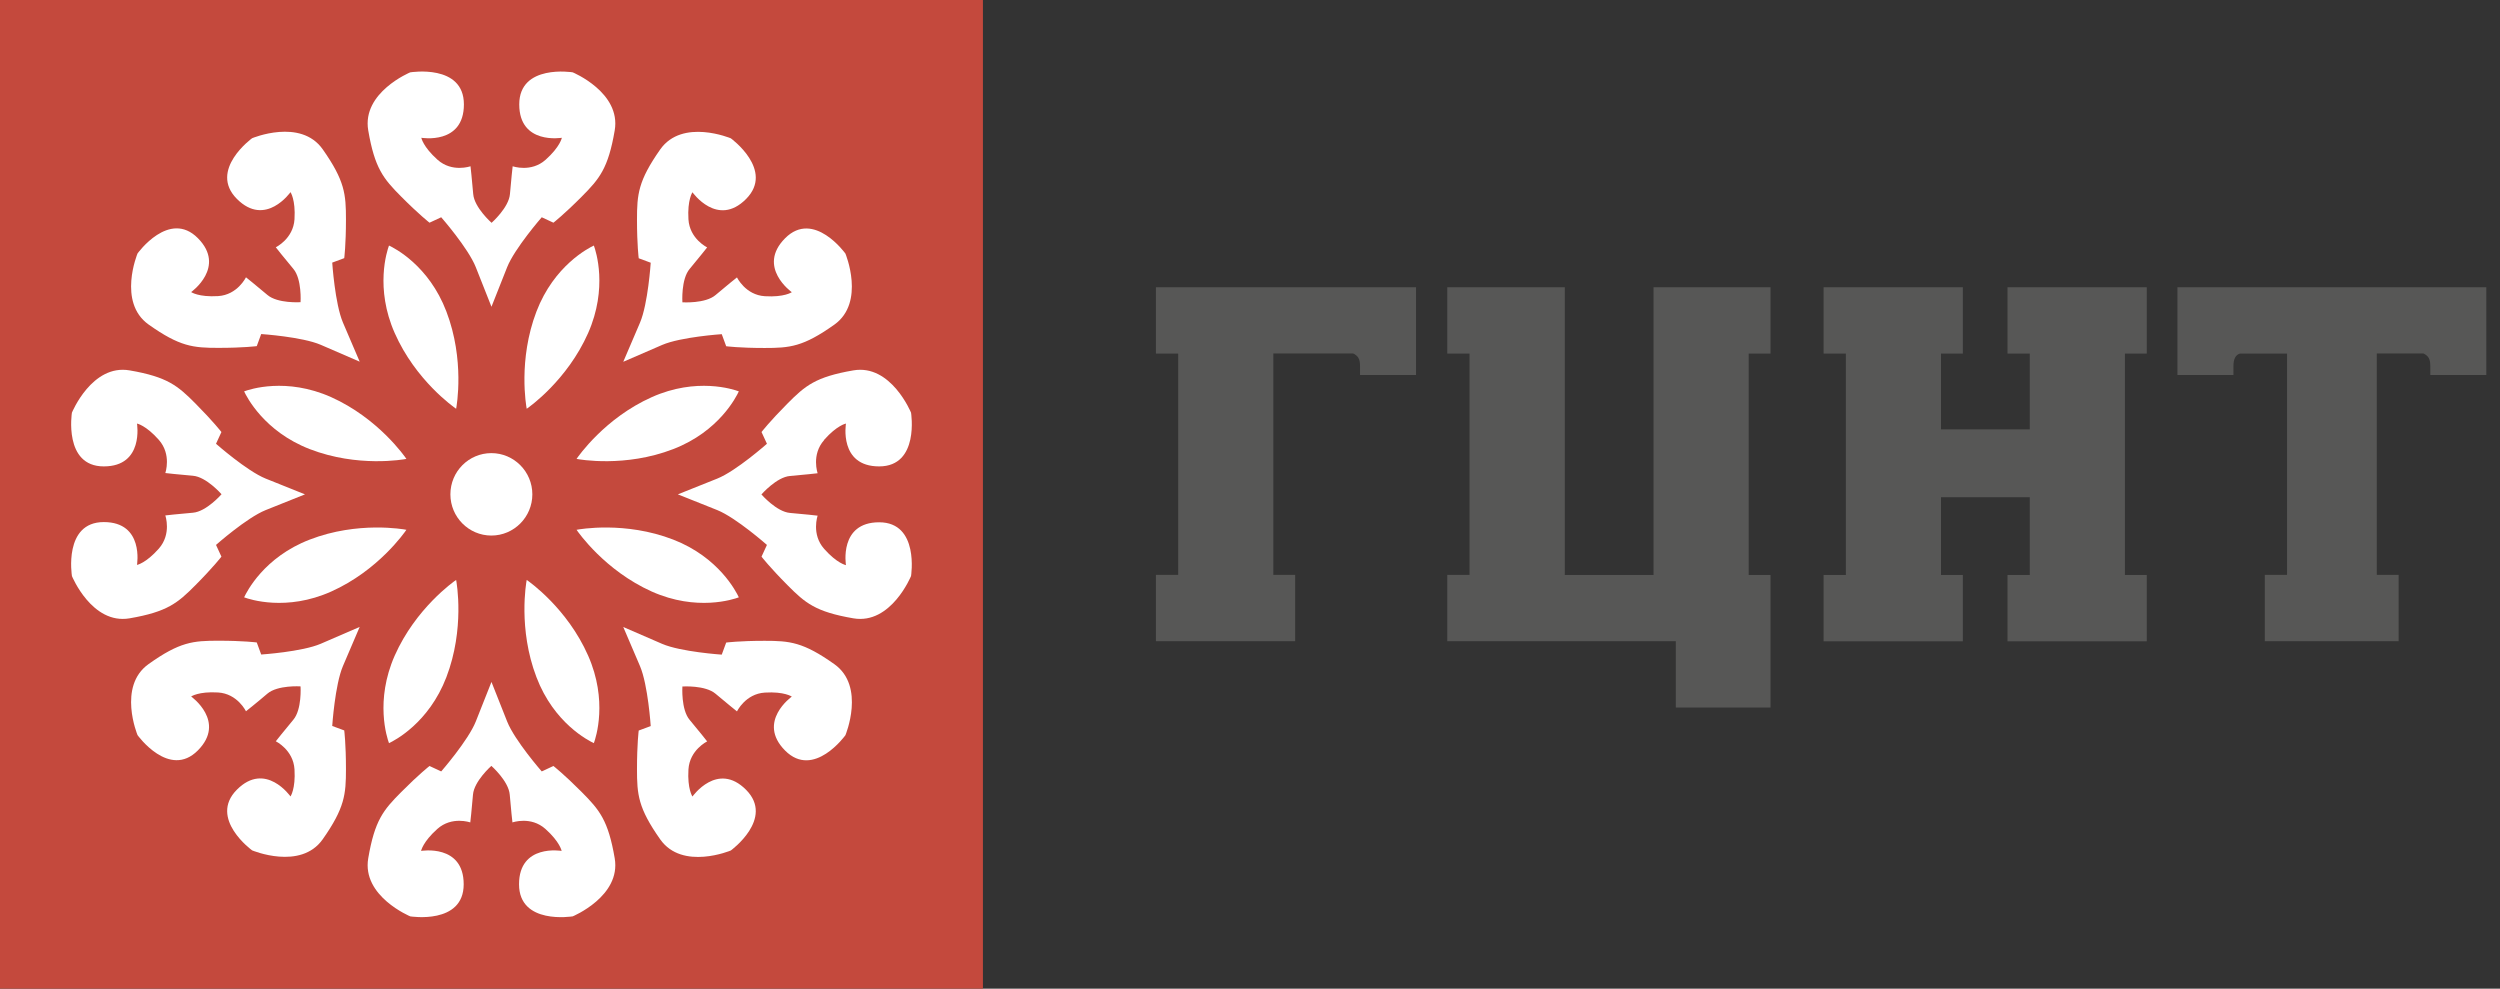 <svg width="177" height="70" viewBox="0 0 177 70" fill="none" xmlns="http://www.w3.org/2000/svg">
<rect x="0" y="0" width="177" height="70" fill="#333333" stroke="none"/>
<path d="M81.831 20.337H100.255V26.55H96.29V25.911C96.29 25.649 96.251 25.456 96.167 25.326C96.083 25.195 95.961 25.095 95.8 25.025H90.151V40.701H91.697V45.397H81.839V40.701H83.415V25.033H81.839V20.337H81.831Z" fill="#575756"/>
<path d="M125.353 50.093H118.648V45.397H102.467V40.701H104.044V25.033H102.467V20.337H110.787V40.708H117.071V20.337H125.353V25.033H123.807V40.708H125.353V50.101V50.093Z" fill="#575756"/>
<path d="M142.131 25.033V20.337H151.99V25.033H150.443V40.708H151.99V45.405H142.131V40.708H143.708V35.203H137.424V40.708H138.97V45.405H129.111V40.708H130.688V25.033H129.111V20.337H138.97V25.033H137.424V30.399H143.708V25.033H142.131Z" fill="#575756"/>
<path d="M158.127 26.55H154.162V20.337H176.03V26.55H172.065V25.911C172.065 25.649 172.027 25.456 171.943 25.326C171.859 25.195 171.736 25.095 171.575 25.025H168.276V40.701H169.822V45.397H160.347V40.701H161.923V25.033H158.586C158.28 25.125 158.127 25.418 158.127 25.918V26.557V26.55Z" fill="#575756"/>
<path d="M0 -0L0 70H69.591V-0H0Z" fill="#C4493D"/>
<path d="M45.221 18.285C45.221 18.285 45.099 17.346 45.099 15.552C45.099 13.758 45.183 12.803 46.745 10.578C48.314 8.353 51.743 9.793 51.743 9.793C51.743 9.793 54.85 12.049 52.822 14.089C50.794 16.129 49.026 13.612 49.026 13.612C49.026 13.612 48.658 14.143 48.742 15.529C48.827 16.915 50.067 17.515 50.067 17.515C50.067 17.515 49.447 18.3 48.827 19.04C48.207 19.771 48.314 21.403 48.314 21.403C48.314 21.403 49.937 21.511 50.664 20.887C51.391 20.264 52.179 19.64 52.179 19.64C52.179 19.64 52.776 20.887 54.154 20.972C55.532 21.057 56.06 20.687 56.06 20.687C56.06 20.687 53.557 18.909 55.585 16.868C57.614 14.828 59.856 17.954 59.856 17.954C59.856 17.954 61.288 21.403 59.075 22.982C56.856 24.56 55.914 24.637 54.131 24.637C52.347 24.637 51.414 24.514 51.414 24.514L51.1 23.659C51.1 23.659 48.207 23.852 46.882 24.421C45.558 24.991 44.127 25.615 44.127 25.615C44.127 25.615 44.747 24.175 45.313 22.843C45.88 21.511 46.071 18.601 46.071 18.601L45.221 18.285Z" fill="white"/>
<path d="M28.773 32.49C28.574 32.529 25.336 33.114 21.93 31.797C18.692 30.542 17.46 28.086 17.284 27.709C17.674 27.563 20.269 26.7 23.446 28.117C26.775 29.611 28.658 32.321 28.773 32.49Z" fill="white"/>
<path d="M27.541 17.384C27.916 17.561 30.365 18.793 31.605 22.058C32.914 25.484 32.332 28.74 32.294 28.941C32.125 28.825 29.424 26.931 27.946 23.582C26.538 20.395 27.395 17.777 27.541 17.384Z" fill="white"/>
<path d="M28.773 37.51C28.658 37.679 26.775 40.397 23.446 41.883C20.277 43.299 17.674 42.437 17.284 42.291C17.46 41.913 18.685 39.45 21.93 38.203C25.336 36.886 28.574 37.471 28.773 37.51Z" fill="white"/>
<path d="M27.946 46.417C29.431 43.068 32.125 41.174 32.294 41.059C32.332 41.259 32.914 44.516 31.605 47.942C30.357 51.199 27.916 52.438 27.541 52.615C27.395 52.222 26.538 49.612 27.946 46.417Z" fill="white"/>
<path d="M31.888 34.999C31.888 33.383 33.189 32.081 34.789 32.081C36.388 32.081 37.69 33.39 37.69 34.999C37.69 36.609 36.388 37.917 34.789 37.917C33.189 37.917 31.888 36.609 31.888 34.999Z" fill="white"/>
<path d="M37.98 22.058C39.228 18.801 41.67 17.561 42.045 17.384C42.19 17.777 43.047 20.387 41.639 23.582C40.154 26.931 37.46 28.825 37.291 28.941C37.253 28.74 36.672 25.484 37.98 22.058Z" fill="white"/>
<path d="M37.291 41.059C37.46 41.174 40.162 43.068 41.639 46.417C43.047 49.605 42.19 52.222 42.045 52.615C41.67 52.438 39.22 51.206 37.98 47.942C36.672 44.516 37.253 41.259 37.291 41.059Z" fill="white"/>
<path d="M40.82 37.51C41.019 37.471 44.257 36.886 47.663 38.203C50.901 39.458 52.133 41.913 52.309 42.291C51.919 42.437 49.324 43.299 46.148 41.883C42.818 40.389 40.935 37.679 40.82 37.51Z" fill="white"/>
<path d="M40.82 32.49C40.935 32.321 42.818 29.603 46.148 28.117C49.316 26.7 51.919 27.563 52.309 27.709C52.133 28.086 50.908 30.55 47.663 31.797C44.257 33.114 41.019 32.529 40.82 32.49Z" fill="white"/>
<path d="M29.063 5.12C29.063 5.12 32.844 4.504 32.844 7.391C32.844 10.278 29.829 9.754 29.829 9.754C29.829 9.754 29.944 10.386 30.977 11.31C32.01 12.233 33.311 11.771 33.311 11.771C33.311 11.771 33.426 12.772 33.503 13.735C33.579 14.697 34.804 15.775 34.804 15.775C34.804 15.775 36.029 14.697 36.105 13.735C36.182 12.772 36.297 11.771 36.297 11.771C36.297 11.771 37.598 12.233 38.631 11.31C39.664 10.386 39.779 9.754 39.779 9.754C39.779 9.754 36.763 10.27 36.763 7.391C36.763 4.511 40.545 5.12 40.545 5.12C40.545 5.12 43.981 6.544 43.522 9.231C43.063 11.918 42.45 12.649 41.188 13.92C39.925 15.19 39.182 15.767 39.182 15.767L38.355 15.382C38.355 15.382 36.442 17.577 35.906 18.916C35.37 20.264 34.796 21.719 34.796 21.719C34.796 21.719 34.222 20.256 33.686 18.916C33.151 17.569 31.237 15.382 31.237 15.382L30.41 15.767C30.41 15.767 29.668 15.19 28.405 13.92C27.142 12.649 26.53 11.918 26.071 9.231C25.611 6.544 29.048 5.12 29.048 5.12H29.063Z" fill="white"/>
<path d="M13.533 20.679C13.533 20.679 14.061 21.049 15.439 20.964C16.817 20.879 17.414 19.632 17.414 19.632C17.414 19.632 18.195 20.256 18.929 20.879C19.657 21.503 21.279 21.395 21.279 21.395C21.279 21.395 21.386 19.763 20.766 19.032C20.146 18.3 19.526 17.507 19.526 17.507C19.526 17.507 20.766 16.907 20.851 15.521C20.935 14.135 20.567 13.604 20.567 13.604C20.567 13.604 18.799 16.121 16.771 14.081C14.742 12.041 17.85 9.785 17.85 9.785C17.85 9.785 21.279 8.345 22.848 10.57C24.417 12.803 24.494 13.75 24.494 15.544C24.494 17.338 24.372 18.277 24.372 18.277L23.522 18.593C23.522 18.593 23.713 21.503 24.28 22.835C24.846 24.167 25.466 25.607 25.466 25.607C25.466 25.607 24.035 24.983 22.71 24.413C21.386 23.844 18.493 23.651 18.493 23.651L18.179 24.506C18.179 24.506 17.245 24.629 15.462 24.629C13.679 24.629 12.729 24.544 10.517 22.974C8.305 21.395 9.737 17.946 9.737 17.946C9.737 17.946 11.979 14.82 14.008 16.86C16.036 18.901 13.533 20.679 13.533 20.679Z" fill="white"/>
<path d="M5.091 40.766C5.091 40.766 4.479 36.963 7.349 36.963C10.219 36.963 9.699 39.996 9.699 39.996C9.699 39.996 10.326 39.881 11.245 38.842C12.163 37.802 11.704 36.493 11.704 36.493C11.704 36.493 12.699 36.378 13.656 36.301C14.613 36.224 15.684 34.992 15.684 34.992C15.684 34.992 14.613 33.76 13.656 33.683C12.699 33.606 11.704 33.491 11.704 33.491C11.704 33.491 12.163 32.182 11.245 31.142C10.326 30.103 9.699 29.988 9.699 29.988C9.699 29.988 10.211 33.021 7.349 33.021C4.486 33.021 5.091 29.218 5.091 29.218C5.091 29.218 6.507 25.761 9.178 26.223C11.85 26.685 12.577 27.3 13.84 28.571C15.102 29.841 15.677 30.588 15.677 30.588L15.294 31.419C15.294 31.419 17.475 33.344 18.807 33.883C20.147 34.422 21.593 35 21.593 35C21.593 35 20.139 35.577 18.807 36.116C17.468 36.655 15.294 38.58 15.294 38.58L15.677 39.411C15.677 39.411 15.102 40.158 13.84 41.428C12.577 42.699 11.85 43.315 9.178 43.777C6.507 44.239 5.091 40.782 5.091 40.782V40.766Z" fill="white"/>
<path d="M24.372 51.714C24.372 51.714 24.494 52.654 24.494 54.448C24.494 56.242 24.41 57.196 22.848 59.421C21.279 61.646 17.85 60.206 17.85 60.206C17.85 60.206 14.742 57.951 16.771 55.91C18.799 53.87 20.567 56.388 20.567 56.388C20.567 56.388 20.935 55.856 20.851 54.471C20.766 53.085 19.526 52.484 19.526 52.484C19.526 52.484 20.146 51.699 20.766 50.96C21.386 50.228 21.279 48.596 21.279 48.596C21.279 48.596 19.657 48.489 18.929 49.112C18.202 49.736 17.414 50.359 17.414 50.359C17.414 50.359 16.817 49.112 15.439 49.027C14.061 48.943 13.533 49.312 13.533 49.312C13.533 49.312 16.036 51.091 14.008 53.131C11.979 55.171 9.737 52.045 9.737 52.045C9.737 52.045 8.305 48.596 10.517 47.018C12.729 45.44 13.679 45.363 15.462 45.363C17.245 45.363 18.179 45.486 18.179 45.486L18.493 46.34C18.493 46.34 21.386 46.148 22.71 45.578C24.035 45.008 25.466 44.385 25.466 44.385C25.466 44.385 24.846 45.825 24.28 47.157C23.713 48.489 23.522 51.399 23.522 51.399L24.372 51.714Z" fill="white"/>
<path d="M40.529 64.88C40.529 64.88 36.748 65.496 36.748 62.608C36.748 59.721 39.764 60.245 39.764 60.245C39.764 60.245 39.649 59.614 38.616 58.69C37.582 57.766 36.281 58.228 36.281 58.228C36.281 58.228 36.166 57.227 36.09 56.264C36.013 55.302 34.789 54.224 34.789 54.224C34.789 54.224 33.564 55.302 33.487 56.264C33.411 57.227 33.296 58.228 33.296 58.228C33.296 58.228 31.995 57.766 30.962 58.69C29.928 59.614 29.813 60.245 29.813 60.245C29.813 60.245 32.829 59.729 32.829 62.608C32.829 65.488 29.048 64.88 29.048 64.88C29.048 64.88 25.611 63.455 26.071 60.768C26.53 58.074 27.142 57.35 28.405 56.08C29.668 54.809 30.41 54.232 30.41 54.232L31.237 54.617C31.237 54.617 33.151 52.423 33.686 51.083C34.222 49.736 34.796 48.281 34.796 48.281C34.796 48.281 35.37 49.743 35.906 51.083C36.442 52.43 38.355 54.617 38.355 54.617L39.182 54.232C39.182 54.232 39.925 54.809 41.188 56.08C42.45 57.35 43.063 58.081 43.522 60.768C43.981 63.455 40.545 64.88 40.545 64.88H40.529Z" fill="white"/>
<path d="M56.06 49.32C56.06 49.32 55.532 48.95 54.154 49.035C52.776 49.12 52.179 50.367 52.179 50.367C52.179 50.367 51.398 49.743 50.664 49.12C49.937 48.496 48.314 48.604 48.314 48.604C48.314 48.604 48.207 50.236 48.827 50.967C49.447 51.699 50.067 52.492 50.067 52.492C50.067 52.492 48.827 53.092 48.742 54.478C48.658 55.864 49.026 56.395 49.026 56.395C49.026 56.395 50.794 53.878 52.822 55.918C54.85 57.958 51.743 60.214 51.743 60.214C51.743 60.214 48.314 61.654 46.745 59.429C45.176 57.204 45.099 56.249 45.099 54.455C45.099 52.661 45.221 51.722 45.221 51.722L46.071 51.406C46.071 51.406 45.88 48.496 45.313 47.164C44.747 45.832 44.127 44.392 44.127 44.392C44.127 44.392 45.558 45.016 46.882 45.586C48.207 46.155 51.1 46.348 51.1 46.348L51.414 45.493C51.414 45.493 52.347 45.37 54.131 45.37C55.914 45.37 56.864 45.455 59.075 47.025C61.295 48.604 59.856 52.053 59.856 52.053C59.856 52.053 57.614 55.179 55.585 53.139C53.557 51.098 56.06 49.32 56.06 49.32Z" fill="white"/>
<path d="M58.348 31.158C57.43 32.197 57.889 33.506 57.889 33.506C57.889 33.506 56.894 33.621 55.937 33.699C54.98 33.776 53.909 35.007 53.909 35.007C53.909 35.007 54.98 36.239 55.937 36.316C56.894 36.393 57.889 36.509 57.889 36.509C57.889 36.509 57.43 37.818 58.348 38.857C59.267 39.896 59.894 40.012 59.894 40.012C59.894 40.012 59.382 36.978 62.244 36.978C65.107 36.978 64.502 40.782 64.502 40.782C64.502 40.782 63.086 44.239 60.415 43.777C57.736 43.315 57.016 42.699 55.754 41.428C54.491 40.158 53.916 39.411 53.916 39.411L54.299 38.58C54.299 38.58 52.118 36.655 50.786 36.116C49.447 35.577 47.992 35 47.992 35C47.992 35 49.447 34.422 50.786 33.883C52.125 33.344 54.299 31.419 54.299 31.419L53.916 30.588C53.916 30.588 54.491 29.841 55.754 28.571C57.016 27.3 57.744 26.685 60.415 26.223C63.086 25.761 64.502 29.218 64.502 29.218C64.502 29.218 65.115 33.021 62.244 33.021C59.374 33.021 59.894 29.988 59.894 29.988C59.894 29.988 59.267 30.103 58.348 31.142V31.158Z" fill="white"/>
</svg>
